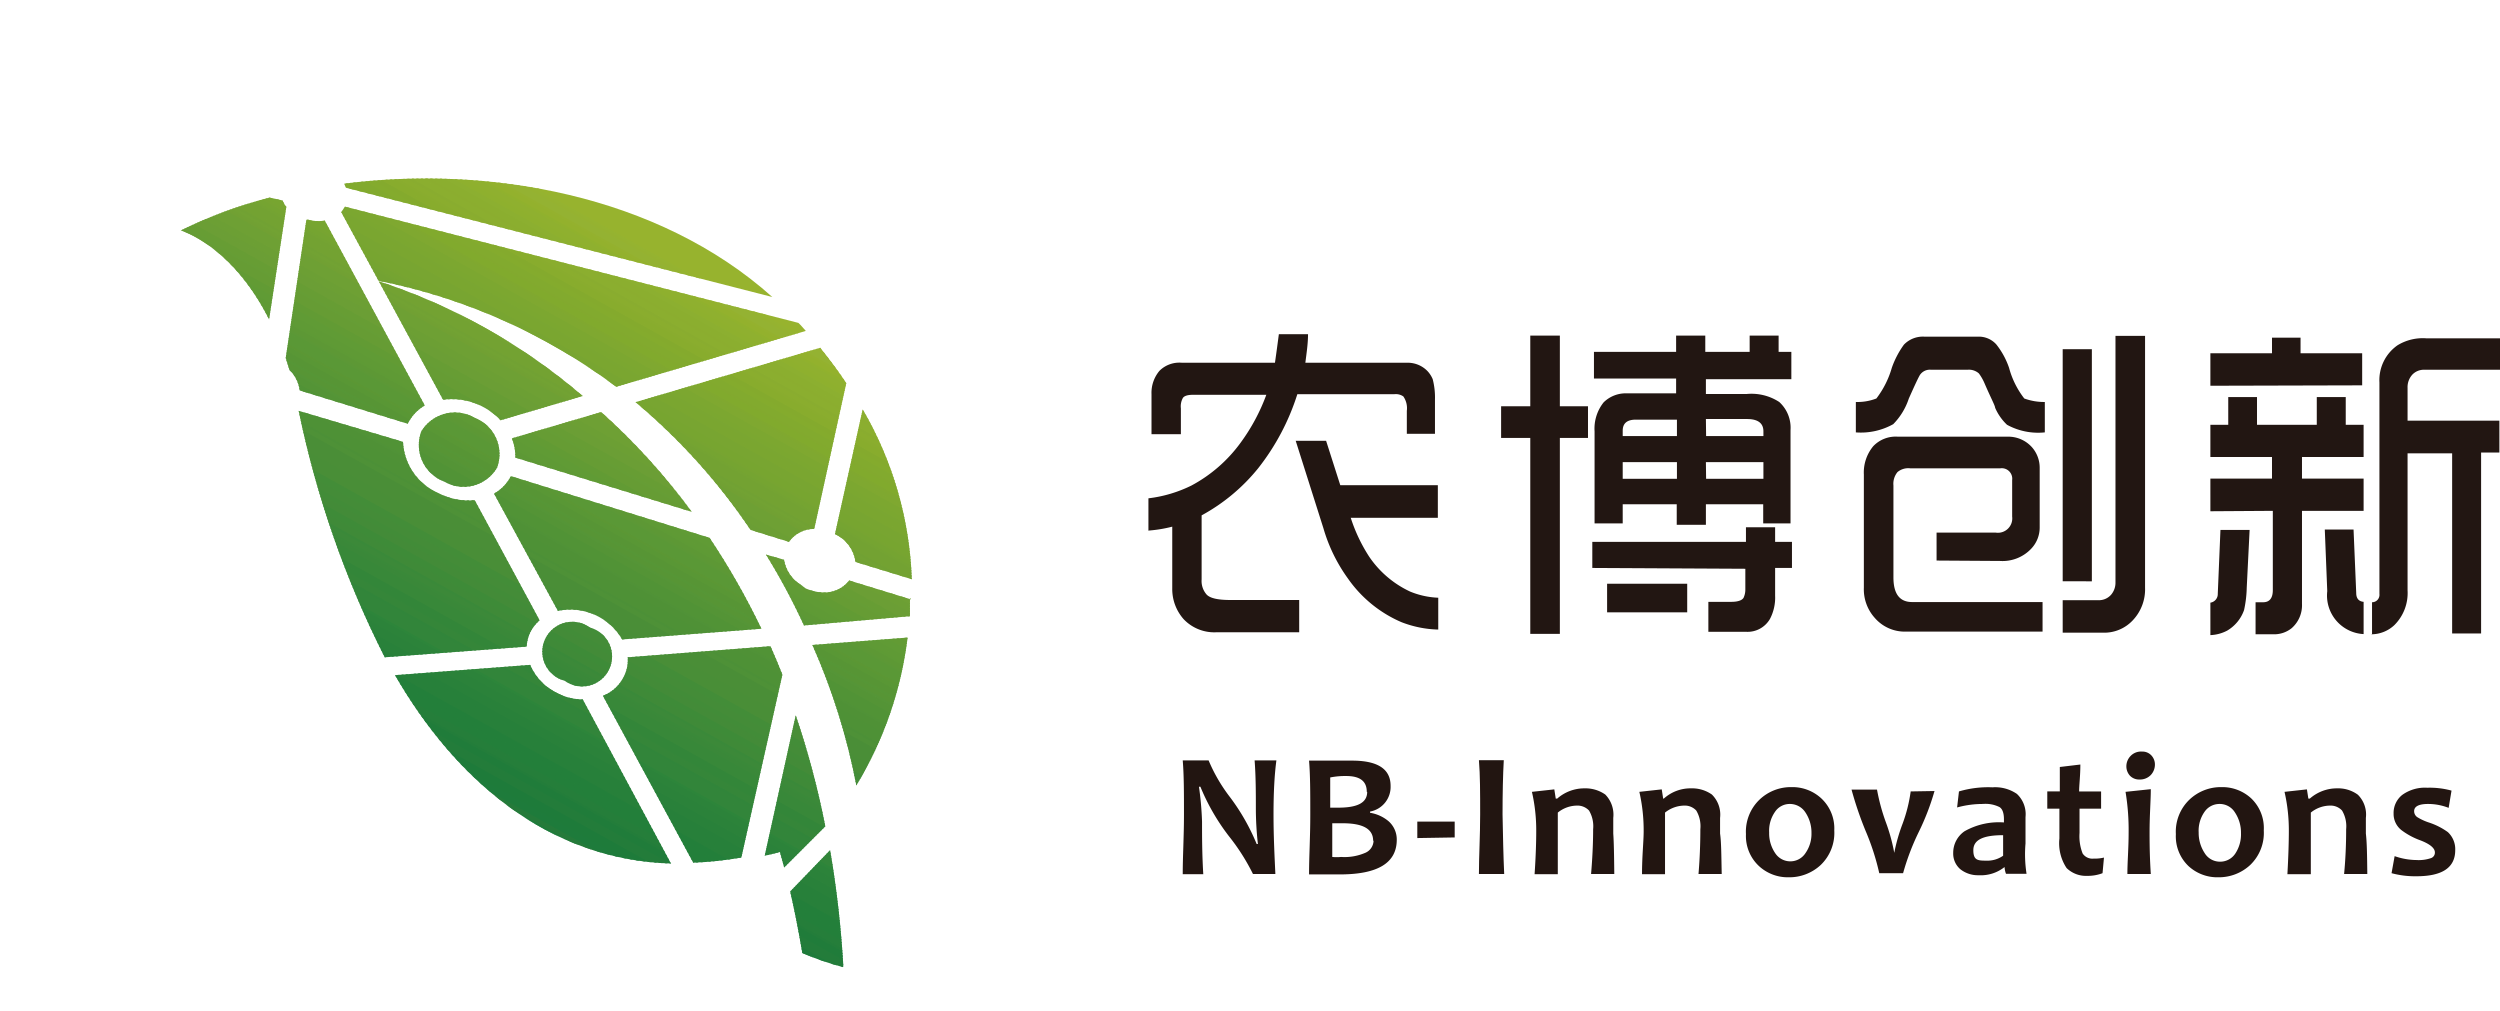 <svg xmlns="http://www.w3.org/2000/svg" xmlns:xlink="http://www.w3.org/1999/xlink" viewBox="0 0 121.71 49.21"><defs><style>.cls-1{fill:none;clip-rule:evenodd;}.cls-2{fill:#221612;}.cls-3{clip-path:url(#clip-path);}.cls-4{fill:#1f773b;}.cls-10,.cls-11,.cls-12,.cls-13,.cls-14,.cls-15,.cls-16,.cls-17,.cls-18,.cls-19,.cls-20,.cls-21,.cls-22,.cls-23,.cls-24,.cls-25,.cls-26,.cls-27,.cls-28,.cls-29,.cls-30,.cls-31,.cls-32,.cls-33,.cls-34,.cls-35,.cls-36,.cls-37,.cls-38,.cls-39,.cls-4,.cls-40,.cls-41,.cls-42,.cls-43,.cls-44,.cls-45,.cls-46,.cls-47,.cls-48,.cls-49,.cls-5,.cls-50,.cls-51,.cls-52,.cls-53,.cls-54,.cls-55,.cls-56,.cls-57,.cls-58,.cls-59,.cls-6,.cls-60,.cls-61,.cls-62,.cls-63,.cls-64,.cls-65,.cls-66,.cls-67,.cls-68,.cls-69,.cls-7,.cls-70,.cls-71,.cls-72,.cls-73,.cls-74,.cls-75,.cls-76,.cls-77,.cls-78,.cls-79,.cls-8,.cls-80,.cls-81,.cls-82,.cls-83,.cls-84,.cls-85,.cls-86,.cls-87,.cls-88,.cls-89,.cls-9,.cls-90,.cls-91,.cls-92,.cls-93,.cls-94,.cls-95,.cls-96,.cls-97{fill-rule:evenodd;}.cls-5{fill:#1b783c;}.cls-6{fill:#20793b;}.cls-7{fill:#1e7b3b;}.cls-8{fill:#257a3a;}.cls-9{fill:#1e7b3a;}.cls-10{fill:#237c3a;}.cls-11{fill:#207c3a;}.cls-12{fill:#237d3a;}.cls-13{fill:#257e3a;}.cls-14{fill:#237f3a;}.cls-15{fill:#27803a;}.cls-16{fill:#29813a;}.cls-17{fill:#2b823a;}.cls-18{fill:#2c833a;}.cls-19{fill:#2d853a;}.cls-20{fill:#32853a;}.cls-21{fill:#31853a;}.cls-22{fill:#358639;}.cls-23{fill:#338639;}.cls-24{fill:#388839;}.cls-25{fill:#3a8839;}.cls-26{fill:#3a8939;}.cls-27{fill:#3c8939;}.cls-28{fill:#3f8a38;}.cls-29{fill:#3e8b38;}.cls-30{fill:#438b38;}.cls-31{fill:#428c38;}.cls-32{fill:#448c38;}.cls-33{fill:#438d38;}.cls-34{fill:#498e37;}.cls-35{fill:#4a8e37;}.cls-36{fill:#4e9137;}.cls-37{fill:#4c9037;}.cls-38{fill:#4e9136;}.cls-39{fill:#4f9136;}.cls-40{fill:#509237;}.cls-41{fill:#519336;}.cls-42{fill:#549436;}.cls-43{fill:#559537;}.cls-44{fill:#579535;}.cls-45{fill:#569636;}.cls-46{fill:#599735;}.cls-47{fill:#5b9734;}.cls-48{fill:#5a9836;}.cls-49{fill:#5c9836;}.cls-50{fill:#5d9835;}.cls-51{fill:#5e9a35;}.cls-52{fill:#5f9a35;}.cls-53{fill:#609b35;}.cls-54{fill:#629b34;}.cls-55{fill:#669c34;}.cls-56{fill:#669d35;}.cls-57{fill:#679d34;}.cls-58{fill:#6b9e35;}.cls-59{fill:#6c9f34;}.cls-60{fill:#6ea034;}.cls-61{fill:#71a033;}.cls-62{fill:#71a133;}.cls-63{fill:#72a233;}.cls-64{fill:#73a232;}.cls-65{fill:#74a332;}.cls-66{fill:#75a431;}.cls-67{fill:#77a431;}.cls-68{fill:#77a530;}.cls-69{fill:#78a531;}.cls-70{fill:#7aa630;}.cls-71{fill:#7aa631;}.cls-72{fill:#7ba730;}.cls-73{fill:#7ca730;}.cls-74{fill:#7fa830;}.cls-75{fill:#80a82f;}.cls-76{fill:#81aa2d;}.cls-77{fill:#82a92e;}.cls-78{fill:#82aa2e;}.cls-79{fill:#84ab2d;}.cls-80{fill:#84aa2d;}.cls-81{fill:#88ac2d;}.cls-82{fill:#89ac2e;}.cls-83{fill:#8aad2e;}.cls-84{fill:#89ac2f;}.cls-85{fill:#8bae2f;}.cls-86{fill:#8bad2f;}.cls-87{fill:#8caf30;}.cls-88{fill:#8eb02e;}.cls-89{fill:#8fb02e;}.cls-90{fill:#8fb02f;}.cls-91{fill:#90b12d;}.cls-92{fill:#93b12d;}.cls-93{fill:#94b12e;}.cls-94{fill:#94b232;}.cls-95{fill:#95b230;}.cls-96{fill:#95b330;}.cls-97{fill:#97b32e;}.cls-98{fill:#221511;}</style><clipPath id="clip-path"><path class="cls-1" d="M23.09,20.33a1.9,1.9,0,0,1,1.11,2.44,1.89,1.89,0,0,1-2.59.67A1.9,1.9,0,0,1,20.51,21a1.91,1.91,0,0,1,2.58-.67Zm9.58,21.72-4.3-8a2.69,2.69,0,0,1-1.19-.28,2.74,2.74,0,0,1-1.37-1.4l-6.58.5c2.92,5.06,7.44,9,13.44,9.17Zm-3.31-8.16L33.75,42a17.75,17.75,0,0,0,2.34-.25l2-8.91c-.19-.47-.38-.93-.58-1.38L30.56,32a1.77,1.77,0,0,1-.18.92,1.88,1.88,0,0,1-1,.94ZM18.73,32l6.91-.52a1.89,1.89,0,0,1,.17-.69,1.92,1.92,0,0,1,.46-.59l-3.16-5.85A3.16,3.16,0,0,1,21.33,24a2.86,2.86,0,0,1-1.71-2.49L14.54,20a48,48,0,0,0,4.19,12Zm25.61-2.82-3-.92a1.52,1.52,0,0,1-1.34.58,2.23,2.23,0,0,1-.77-.19L39,28.48a1.77,1.77,0,0,1-.83-1.23L37.29,27a31.77,31.77,0,0,1,1.85,3.45L44.3,30c0-.3,0-.59,0-.89Zm-9.81-3-9.66-3a2,2,0,0,1-.82.85l3.11,5.71a2.92,2.92,0,0,1,3.13,1.39l6.78-.52a36,36,0,0,0-2.54-4.45Zm3.65,16.05,2-2a41.72,41.72,0,0,0-1.44-5.41l-1.51,6.84c.25-.06.5-.11.74-.18l.22.8Zm6-11.19-4.63.36a31.34,31.34,0,0,1,2.14,6.84A18.1,18.1,0,0,0,44.19,31ZM40.4,41.4l-1.93,2c.19.83.4,1.87.59,3a14.53,14.53,0,0,0,2,.69,50.58,50.58,0,0,0-.64-5.67ZM42,19.93,40.65,26a1.76,1.76,0,0,1,1,1.36l2.74.84A17.58,17.58,0,0,0,42,19.93Zm-2.06-3-9,2.65a29.83,29.83,0,0,1,5.6,6.22l1.87.58a1.49,1.49,0,0,1,1.23-.63l1.56-7.1c-.38-.57-.8-1.14-1.27-1.72ZM29.27,20.06l-4.35,1.28a2.37,2.37,0,0,1,.17.94l8.59,2.64a32,32,0,0,0-4.41-4.86ZM16.84,9.14,37.6,14.46C32,9.45,23.75,8.05,16.76,8.94a1.67,1.67,0,0,1,.08.2Zm-.22,1.2,1.81,3.33A28.64,28.64,0,0,1,30,18.83l9.23-2.72c-.12-.13-.23-.27-.36-.39L16.79,10.06v0a2.33,2.33,0,0,1-.17.26Zm1.82,3.35,3.13,5.77a3.25,3.25,0,0,1,2.8,1l4-1.18a29.2,29.2,0,0,0-10-5.61Zm-3.53-2.95-1,6.69c.06.18.12.38.18.58a1.67,1.67,0,0,1,.5,1l5.26,1.62a2.1,2.1,0,0,1,.83-.89l-4.87-9a1.85,1.85,0,0,1-.87-.06ZM13.1,15.55l.84-5.48h0a1,1,0,0,1-.18-.31l-.64-.14A22.11,22.11,0,0,0,8.8,11.22s2.47.7,4.3,4.33Zm15.62,15a1.46,1.46,0,1,1-1.24,2.59,1.46,1.46,0,1,1,1.24-2.59Z"/></clipPath></defs><title>nbilg</title><g id="レイヤー_2" data-name="レイヤー 2"><g id="レイヤー_2-2" data-name="レイヤー 2"><path class="cls-2" d="M55.91,25.85V24.26A6.44,6.44,0,0,0,58,23.64a7.09,7.09,0,0,0,2.4-2.09,9.44,9.44,0,0,0,1.25-2.33H58.09c-.26,0-.43.05-.5.15a.84.84,0,0,0-.1.51v1.26H56.06V19.19a1.66,1.66,0,0,1,.39-1.14,1.37,1.37,0,0,1,1.09-.39h4.53c.07-.48.13-.94.19-1.39h1.42c0,.45-.07.91-.13,1.39h4.94a1.34,1.34,0,0,1,1,.4,1.32,1.32,0,0,1,.26.4,3.59,3.59,0,0,1,.11,1v1.66H68.49V20a1,1,0,0,0-.17-.7.64.64,0,0,0-.43-.11H63.16a11.34,11.34,0,0,1-1.91,3.61,9.17,9.17,0,0,1-2.75,2.29v3.12a1,1,0,0,0,.23.72c.16.19.55.28,1.16.28h3.36v1.57h-4a2.06,2.06,0,0,1-1.62-.63,2.21,2.21,0,0,1-.56-1.51v-3a6.57,6.57,0,0,1-1.15.19Zm7.17-4.39h1.48l.69,2.16H70v1.59H65.76a7.91,7.91,0,0,0,.89,1.88,4.91,4.91,0,0,0,2,1.71,4,4,0,0,0,1.37.3v1.55a5.28,5.28,0,0,1-1.79-.36,6.12,6.12,0,0,1-2.61-2.13,7.93,7.93,0,0,1-1.19-2.44Zm10-.14V19.78H74.5V16.34h1.44v3.44h1.37v1.54H75.94v9.54H74.5V21.32Zm4.44,6.33V26.38H85v-.71h1.42v.71h.82v1.27h-.82V29a2.23,2.23,0,0,1-.25,1.13,1.26,1.26,0,0,1-1.14.63H83.17V29.3h1.12c.31,0,.51-.07.59-.19a.94.94,0,0,0,.09-.42v-1Zm.11-2.17V21a2.05,2.05,0,0,1,.44-1.41,1.53,1.53,0,0,1,1.14-.44h2.39v-.72h-4V17.13h4v-.79h1.42v.79h2.16v-.79h1.41v.79h.62v1.33H83.05v.72h2a2.47,2.47,0,0,1,1.57.39,1.69,1.69,0,0,1,.55,1.37v4.54H85.84v-.93H83.05v1H81.63v-1H79v.93ZM79,23.31h2.64V22.5H79Zm0-2.08h2.64v-.8h-2c-.43,0-.64.18-.64.54Zm4.06,2.08h2.79V22.5H83.05Zm0-2.08h2.79V21c0-.4-.27-.6-.8-.6h-2Zm-4.82,8.58V28.42h3.9v1.39Zm12.11-8.76V19.57a2.55,2.55,0,0,0,1-.17,4.5,4.5,0,0,0,.75-1.49,4.37,4.37,0,0,1,.59-1.13,1.28,1.28,0,0,1,1-.39h2.6a1.14,1.14,0,0,1,.9.38,3.82,3.82,0,0,1,.62,1.14,4.21,4.21,0,0,0,.74,1.49,2.79,2.79,0,0,0,1,.17v1.48a3.15,3.15,0,0,1-1.84-.37,2.5,2.5,0,0,1-.58-.83c0-.1-.22-.5-.52-1.2a2.35,2.35,0,0,0-.27-.47.73.73,0,0,0-.54-.18H94a.58.58,0,0,0-.52.24c-.07.1-.25.49-.55,1.16a3.2,3.2,0,0,1-.76,1.25,3.23,3.23,0,0,1-1.83.4Zm3.93,6.24V25.93h2.88a.7.7,0,0,0,.8-.78V23.37a.51.51,0,0,0-.58-.57H93a.82.82,0,0,0-.62.18.9.9,0,0,0-.2.66v4.47c0,.8.3,1.2.91,1.2h6.35v1.44H92.77a1.93,1.93,0,0,1-1.5-.67,2.08,2.08,0,0,1-.53-1.47V23.1a2,2,0,0,1,.46-1.38,1.51,1.51,0,0,1,1.21-.46H97.7a1.55,1.55,0,0,1,1.23.52,1.51,1.51,0,0,1,.37,1V25.7a1.49,1.49,0,0,1-.4,1,1.92,1.92,0,0,1-1.53.61Zm6.14,3.51V29.22h1.73a.79.79,0,0,0,.63-.27.9.9,0,0,0,.21-.6v-12h1.44V28.61a2.19,2.19,0,0,1-.58,1.57,1.9,1.9,0,0,1-1.5.62Zm0-2.5V17h1.42V28.3Zm7.19,2.59V29.34a.42.42,0,0,0,.36-.43l.13-3.11h1.42l-.14,2.81a5.56,5.56,0,0,1-.13,1.09,1.88,1.88,0,0,1-.82,1,1.91,1.91,0,0,1-.82.22Zm0-6V23.3h3V22.25h-3V20.68h.87V19.33h1.4v1.35h2.91V19.33h1.41v1.35h.87v1.57h-3V23.3h3v1.57h-3V29.4a1.48,1.48,0,0,1-.5,1.18,1.36,1.36,0,0,1-.88.3h-.88V29.32h.37c.31,0,.47-.2.47-.59V24.87Zm0-6.11V17.2h3v-.76H112v.76h3v1.56Zm5.57,7h1.4l.13,3.09c0,.27.13.41.36.43v1.57a1.88,1.88,0,0,1-1.77-2.09Zm2.3,5.08V29.32a.36.36,0,0,0,.36-.4V18.62a2.07,2.07,0,0,1,.88-1.81,2.36,2.36,0,0,1,1.39-.34h3.61V18H118a.78.78,0,0,0-.55.23.9.9,0,0,0-.24.65v1.6h4.47v1.55h-.89v8.81h-1.41V22.07h-2.17v6.67a2.2,2.2,0,0,1-.64,1.69,1.64,1.64,0,0,1-1.13.45Z"/><g class="cls-3"><polyline class="cls-4" points="0 27.02 0.14 26.79 39.97 48.98 39.85 49.21"/><polyline class="cls-4" points="0.11 26.84 0.18 26.7 40.03 48.88 39.95 49.03"/><polyline class="cls-5" points="0.16 26.75 0.24 26.6 40.09 48.79 40.01 48.93"/><polyline class="cls-5" points="0.21 26.65 0.29 26.51 40.14 48.68 40.07 48.83"/><polyline class="cls-5" points="0.27 26.56 0.35 26.41 40.2 48.59 40.11 48.73"/><polyline class="cls-5" points="0.32 26.46 0.41 26.31 40.25 48.49 40.16 48.64"/><polyline class="cls-6" points="0.37 26.36 0.45 26.21 40.3 48.4 40.22 48.54"/><polyline class="cls-6" points="0.43 26.26 0.51 26.12 40.36 48.31 40.28 48.45"/><polyline class="cls-6" points="0.49 26.16 0.56 26.02 40.41 48.2 40.33 48.35"/><polyline class="cls-7" points="0.54 26.07 0.62 25.93 40.46 48.1 40.38 48.26"/><polyline class="cls-7" points="0.59 25.98 0.68 25.83 40.52 48.01 40.44 48.15"/><polyline class="cls-8" points="0.64 25.88 0.72 25.73 40.57 47.91 40.49 48.06"/><polyline class="cls-8" points="0.7 25.78 0.78 25.64 40.63 47.82 40.55 47.96"/><polyline class="cls-7" points="0.75 25.68 0.83 25.55 40.68 47.72 40.6 47.87"/><polyline class="cls-7" points="0.8 25.59 0.89 25.44 40.73 47.63 40.65 47.77"/><polyline class="cls-7" points="0.86 25.5 0.94 25.35 40.78 47.52 40.71 47.67"/><polyline class="cls-9" points="0.91 25.4 0.99 25.25 40.84 47.43 40.76 47.57"/><polyline class="cls-9" points="0.97 25.29 1.05 25.15 40.9 47.34 40.81 47.48"/><polyline class="cls-9" points="1.02 25.2 1.1 25.06 40.95 47.24 40.86 47.39"/><polyline class="cls-9" points="1.07 25.1 1.16 24.96 41 47.14 40.92 47.29"/><polyline class="cls-10" points="1.13 25.01 1.21 24.87 41.05 47.04 40.98 47.19"/><polyline class="cls-10" points="1.18 24.91 1.26 24.76 41.11 46.95 41.03 47.09"/><polyline class="cls-10" points="1.24 24.82 1.32 24.67 41.16 46.85 41.08 47"/><polyline class="cls-10" points="1.29 24.71 1.37 24.57 41.21 46.76 41.13 46.9"/><polyline class="cls-11" points="1.34 24.62 1.42 24.48 41.27 46.65 41.19 46.81"/><polyline class="cls-11" points="1.4 24.52 1.48 24.38 41.32 46.56 41.24 46.71"/><polyline class="cls-11" points="1.45 24.43 1.53 24.28 41.38 46.46 41.3 46.61"/><polyline class="cls-12" points="1.51 24.34 1.59 24.18 41.44 46.37 41.35 46.51"/><polyline class="cls-13" points="1.56 24.24 1.64 24.09 41.48 46.27 41.41 46.41"/><polyline class="cls-13" points="1.61 24.14 1.69 24 41.53 46.17 41.46 46.32"/><polyline class="cls-13" points="1.67 24.04 1.74 23.9 41.59 46.07 41.52 46.23"/><polyline class="cls-14" points="1.72 23.95 1.8 23.8 41.65 45.98 41.57 46.12"/><polyline class="cls-14" points="1.78 23.85 1.86 23.7 41.7 45.88 41.62 46.03"/><polyline class="cls-14" points="1.82 23.75 1.91 23.61 41.75 45.79 41.67 45.93"/><polyline class="cls-14" points="1.88 23.65 1.96 23.51 41.8 45.69 41.73 45.84"/><polyline class="cls-14" points="1.94 23.56 2.02 23.42 41.87 45.59 41.78 45.74"/><polyline class="cls-14" points="1.99 23.47 2.07 23.32 41.92 45.5 41.83 45.64"/><polyline class="cls-14" points="2.04 23.37 2.12 23.21 41.97 45.4 41.89 45.55"/><polyline class="cls-15" points="2.09 23.27 2.17 23.12 42.02 45.31 41.94 45.45"/><polyline class="cls-15" points="2.15 23.17 2.23 23.03 42.08 45.21 42 45.35"/><polyline class="cls-15" points="2.21 23.08 2.28 22.93 42.13 45.11 42.05 45.26"/><polyline class="cls-15" points="2.26 22.98 2.34 22.84 42.19 45.01 42.1 45.16"/><polyline class="cls-15" points="2.31 22.88 2.4 22.73 42.24 44.92 42.16 45.06"/><polyline class="cls-15" points="2.36 22.79 2.44 22.64 42.29 44.82 42.21 44.97"/><polyline class="cls-15" points="2.42 22.69 2.5 22.54 42.35 44.73 42.27 44.87"/><polyline class="cls-16" points="2.48 22.59 2.55 22.45 42.4 44.63 42.32 44.78"/><polyline class="cls-16" points="2.53 22.49 2.6 22.36 42.45 44.53 42.37 44.68"/><polyline class="cls-16" points="2.58 22.4 2.66 22.26 42.51 44.43 42.43 44.58"/><polyline class="cls-16" points="2.63 22.31 2.71 22.16 42.56 44.34 42.48 44.48"/><polyline class="cls-17" points="2.69 22.21 2.77 22.06 42.62 44.24 42.54 44.38"/><polyline class="cls-17" points="2.74 22.11 2.83 21.96 42.67 44.15 42.59 44.29"/><polyline class="cls-17" points="2.79 22.02 2.88 21.87 42.72 44.05 42.64 44.2"/><polyline class="cls-17" points="2.84 21.92 2.93 21.77 42.77 43.95 42.7 44.09"/><polyline class="cls-18" points="2.9 21.82 2.98 21.67 42.83 43.85 42.75 44"/><polyline class="cls-18" points="2.96 21.73 3.04 21.57 42.88 43.76 42.81 43.91"/><polyline class="cls-18" points="3.01 21.62 3.09 21.48 42.94 43.66 42.85 43.81"/><polyline class="cls-19" points="3.06 21.53 3.15 21.39 42.99 43.56 42.91 43.72"/><polyline class="cls-20" points="3.12 21.44 3.2 21.29 43.05 43.47 42.97 43.62"/><polyline class="cls-20" points="3.17 21.34 3.25 21.2 43.1 43.37 43.02 43.52"/><polyline class="cls-20" points="3.23 21.24 3.31 21.09 43.15 43.28 43.07 43.42"/><polyline class="cls-20" points="3.28 21.14 3.36 21 43.2 43.18 43.13 43.32"/><polyline class="cls-20" points="3.33 21.05 3.41 20.9 43.26 43.09 43.18 43.23"/><polyline class="cls-20" points="3.39 20.95 3.46 20.81 43.32 42.98 43.23 43.13"/><polyline class="cls-21" points="3.44 20.86 3.52 20.71 43.37 42.89 43.29 43.03"/><polyline class="cls-22" points="3.5 20.76 3.58 20.61 43.43 42.8 43.34 42.93"/><polyline class="cls-22" points="3.54 20.66 3.63 20.51 43.47 42.7 43.4 42.84"/><polyline class="cls-22" points="3.6 20.56 3.68 20.42 43.53 42.61 43.45 42.74"/><polyline class="cls-23" points="3.66 20.46 3.73 20.32 43.58 42.5 43.5 42.65"/><polyline class="cls-23" points="3.71 20.37 3.79 20.23 43.64 42.41 43.56 42.56"/><polyline class="cls-23" points="3.77 20.27 3.85 20.12 43.69 42.31 43.61 42.45"/><polyline class="cls-23" points="3.81 20.18 3.9 20.03 43.74 42.21 43.66 42.36"/><polyline class="cls-24" points="3.87 20.08 3.95 19.93 43.8 42.12 43.72 42.26"/><polyline class="cls-24" points="3.92 19.98 4.01 19.84 43.85 42.02 43.77 42.17"/><polyline class="cls-24" points="3.98 19.89 4.06 19.74 43.91 41.92 43.82 42.07"/><polyline class="cls-24" points="4.03 19.79 4.12 19.65 43.96 41.83 43.88 41.97"/><polyline class="cls-24" points="4.08 19.7 4.17 19.55 44.01 41.73 43.93 41.87"/><polyline class="cls-25" points="4.14 19.59 4.22 19.45 44.06 41.64 43.98 41.78"/><polyline class="cls-25" points="4.2 19.5 4.27 19.36 44.12 41.54 44.04 41.68"/><polyline class="cls-26" points="4.25 19.4 4.33 19.26 44.18 41.44 44.09 41.59"/><polyline class="cls-27" points="4.3 19.31 4.38 19.16 44.23 41.34 44.15 41.49"/><polyline class="cls-27" points="4.35 19.21 4.43 19.06 44.28 41.25 44.2 41.39"/><polyline class="cls-26" points="4.41 19.12 4.49 18.97 44.34 41.15 44.26 41.29"/><polyline class="cls-28" points="4.46 19.02 4.54 18.87 44.39 41.06 44.32 41.2"/><polyline class="cls-28" points="4.52 18.92 4.6 18.78 44.44 40.95 44.36 41.1"/><polyline class="cls-28" points="4.57 18.82 4.65 18.68 44.5 40.86 44.42 41.01"/><polyline class="cls-29" points="4.62 18.73 4.7 18.58 44.55 40.77 44.47 40.91"/><polyline class="cls-29" points="4.68 18.64 4.76 18.49 44.6 40.67 44.53 40.81"/><polyline class="cls-29" points="4.74 18.53 4.82 18.39 44.66 40.57 44.57 40.72"/><polyline class="cls-30" points="4.78 18.44 4.87 18.3 44.71 40.48 44.63 40.62"/><polyline class="cls-30" points="4.84 18.34 4.92 18.2 44.77 40.38 44.69 40.52"/><polyline class="cls-30" points="4.89 18.25 4.97 18.1 44.82 40.28 44.74 40.42"/><polyline class="cls-31" points="4.95 18.15 5.03 18 44.87 40.18 44.8 40.33"/><polyline class="cls-31" points="5.01 18.05 5.08 17.9 44.94 40.09 44.84 40.23"/><polyline class="cls-32" points="5.05 17.95 5.14 17.81 44.98 39.99 44.9 40.14"/><polyline class="cls-32" points="5.11 17.86 5.19 17.71 45.03 39.89 44.95 40.04"/><polyline class="cls-32" points="5.16 17.77 5.24 17.62 45.09 39.8 45.01 39.94"/><polyline class="cls-33" points="5.22 17.67 5.3 17.52 45.15 39.7 45.06 39.85"/><polyline class="cls-33" points="5.28 17.58 5.35 17.42 45.19 39.61 45.12 39.74"/><polyline class="cls-33" points="5.32 17.47 5.4 17.33 45.25 39.51 45.17 39.65"/><polyline class="cls-34" points="5.38 17.38 5.46 17.23 45.3 39.41 45.23 39.56"/><polyline class="cls-34" points="5.43 17.28 5.51 17.13 45.36 39.31 45.28 39.47"/><polyline class="cls-34" points="5.49 17.19 5.57 17.04 45.41 39.22 45.33 39.36"/><polyline class="cls-34" points="5.54 17.09 5.62 16.94 45.46 39.12 45.38 39.26"/><polyline class="cls-34" points="5.59 16.99 5.67 16.84 45.52 39.03 45.44 39.17"/><polyline class="cls-34" points="5.64 16.89 5.72 16.75 45.57 38.93 45.49 39.08"/><polyline class="cls-35" points="5.7 16.8 5.78 16.65 45.63 38.83 45.55 38.98"/><polyline class="cls-35" points="5.76 16.7 5.84 16.56 45.67 38.73 45.6 38.87"/><polyline class="cls-35" points="5.8 16.61 5.89 16.46 45.73 38.64 45.66 38.78"/><polyline class="cls-35" points="5.86 16.5 5.94 16.36 45.78 38.54 45.71 38.69"/><polyline class="cls-35" points="5.92 16.41 5.99 16.26 45.84 38.45 45.77 38.59"/><polyline class="cls-35" points="5.97 16.31 6.05 16.17 45.9 38.34 45.81 38.5"/><polyline class="cls-35" points="6.02 16.22 6.11 16.07 45.95 38.25 45.87 38.4"/><polyline class="cls-36" points="6.07 16.12 6.15 15.97 46 38.16 45.92 38.3"/><polyline class="cls-36" points="6.13 16.03 6.21 15.87 46.06 38.06 45.98 38.21"/><polyline class="cls-37" points="6.19 15.92 6.26 15.78 46.11 37.97 46.03 38.11"/><polyline class="cls-38" points="6.24 15.83 6.32 15.68 46.17 37.86 46.08 38.01"/><polyline class="cls-38" points="6.29 15.73 6.38 15.59 46.22 37.77 46.14 37.91"/><polyline class="cls-38" points="6.34 15.64 6.42 15.49 46.27 37.67 46.19 37.82"/><polyline class="cls-38" points="6.4 15.54 6.48 15.39 46.33 37.58 46.25 37.72"/><polyline class="cls-38" points="6.46 15.44 6.53 15.3 46.38 37.48 46.3 37.62"/><polyline class="cls-39" points="6.51 15.34 6.59 15.2 46.43 37.39 46.35 37.53"/><polyline class="cls-39" points="6.56 15.25 6.64 15.11 46.49 37.28 46.41 37.43"/><polyline class="cls-39" points="6.61 15.15 6.69 15.01 46.54 37.19 46.46 37.33"/><polyline class="cls-40" points="6.67 15.06 6.75 14.91 46.6 37.09 46.52 37.24"/><polyline class="cls-41" points="6.72 14.97 6.8 14.81 46.65 37 46.56 37.14"/><polyline class="cls-41" points="6.77 14.86 6.86 14.72 46.7 36.9 46.62 37.05"/><polyline class="cls-41" points="6.83 14.77 6.91 14.62 46.76 36.8 46.67 36.95"/><polyline class="cls-41" points="6.88 14.67 6.96 14.53 46.81 36.7 46.73 36.85"/><polyline class="cls-41" points="6.94 14.58 7.02 14.43 46.87 36.61 46.78 36.75"/><polyline class="cls-42" points="6.99 14.48 7.07 14.33 46.92 36.51 46.83 36.66"/><polyline class="cls-42" points="7.04 14.38 7.13 14.24 46.97 36.42 46.89 36.56"/><polyline class="cls-42" points="7.1 14.28 7.18 14.14 47.02 36.33 46.95 36.46"/><polyline class="cls-43" points="7.15 14.19 7.23 14.04 47.08 36.22 47 36.37"/><polyline class="cls-44" points="7.21 14.09 7.29 13.95 47.14 36.13 47.05 36.27"/><polyline class="cls-44" points="7.26 13.99 7.34 13.84 47.18 36.03 47.1 36.18"/><polyline class="cls-45" points="7.31 13.89 7.39 13.75 47.24 35.94 47.16 36.08"/><polyline class="cls-44" points="7.37 13.8 7.44 13.66 47.3 35.84 47.22 35.98"/><polyline class="cls-44" points="7.42 13.7 7.5 13.56 47.35 35.74 47.27 35.89"/><polyline class="cls-44" points="7.47 13.61 7.56 13.46 47.4 35.64 47.32 35.78"/><polyline class="cls-46" points="7.53 13.52 7.61 13.36 47.45 35.55 47.37 35.69"/><polyline class="cls-46" points="7.58 13.42 7.66 13.27 47.51 35.45 47.43 35.59"/><polyline class="cls-47" points="7.64 13.31 7.72 13.17 47.57 35.36 47.49 35.5"/><polyline class="cls-48" points="7.69 13.22 7.77 13.08 47.62 35.25 47.54 35.4"/><polyline class="cls-48" points="7.75 13.12 7.83 12.98 47.67 35.16 47.59 35.31"/><polyline class="cls-48" points="7.79 13.03 7.88 12.89 47.72 35.06 47.64 35.21"/><polyline class="cls-48" points="7.85 12.94 7.93 12.79 47.78 34.97 47.7 35.11"/><polyline class="cls-48" points="7.91 12.83 7.99 12.69 47.83 34.87 47.76 35.02"/><polyline class="cls-49" points="7.96 12.73 8.04 12.59 47.89 34.78 47.8 34.92"/><polyline class="cls-50" points="8.01 12.64 8.1 12.5 47.94 34.67 47.86 34.83"/><polyline class="cls-50" points="8.06 12.55 8.15 12.4 47.99 34.58 47.91 34.72"/><polyline class="cls-51" points="8.12 12.45 8.2 12.3 48.05 34.48 47.97 34.63"/><polyline class="cls-52" points="8.18 12.35 8.26 12.21 48.1 34.39 48.02 34.53"/><polyline class="cls-52" points="8.23 12.25 8.31 12.11 48.16 34.3 48.07 34.43"/><polyline class="cls-52" points="8.28 12.16 8.37 12.02 48.21 34.19 48.13 34.34"/><polyline class="cls-53" points="8.33 12.06 8.41 11.92 48.26 34.09 48.18 34.24"/><polyline class="cls-53" points="8.39 11.97 8.47 11.82 48.31 34 48.24 34.14"/><polyline class="cls-53" points="8.44 11.87 8.53 11.72 48.37 33.91 48.28 34.05"/><polyline class="cls-54" points="8.5 11.77 8.58 11.63 48.42 33.81 48.34 33.95"/><polyline class="cls-54" points="8.55 11.67 8.63 11.53 48.47 33.71 48.4 33.86"/><polyline class="cls-54" points="8.61 11.58 8.68 11.43 48.53 33.61 48.45 33.76"/><polyline class="cls-55" points="8.66 11.48 8.74 11.34 48.59 33.52 48.51 33.66"/><polyline class="cls-55" points="8.71 11.39 8.79 11.24 48.64 33.42 48.55 33.57"/><polyline class="cls-55" points="8.76 11.28 8.85 11.14 48.69 33.33 48.61 33.47"/><polyline class="cls-55" points="8.82 11.19 8.9 11.05 48.75 33.23 48.67 33.37"/><polyline class="cls-56" points="8.87 11.09 8.95 10.95 48.8 33.13 48.72 33.28"/><polyline class="cls-57" points="8.93 11 9.01 10.86 48.86 33.03 48.78 33.17"/><polyline class="cls-57" points="8.98 10.9 9.06 10.76 48.9 32.94 48.82 33.08"/><polyline class="cls-57" points="9.03 10.8 9.12 10.66 48.96 32.84 48.88 32.99"/><polyline class="cls-58" points="9.09 10.71 9.17 10.56 49.01 32.75 48.94 32.89"/><polyline class="cls-58" points="9.15 10.61 9.22 10.47 49.07 32.65 48.99 32.8"/><polyline class="cls-58" points="9.2 10.51 9.28 10.37 49.13 32.55 49.04 32.7"/><polyline class="cls-58" points="9.25 10.42 9.33 10.27 49.17 32.45 49.09 32.6"/><polyline class="cls-59" points="9.3 10.33 9.38 10.18 49.23 32.36 49.15 32.5"/><polyline class="cls-59" points="9.36 10.22 9.43 10.08 49.28 32.26 49.2 32.41"/><polyline class="cls-59" points="9.41 10.13 9.49 9.99 49.34 32.16 49.26 32.31"/><polyline class="cls-60" points="9.47 10.03 9.55 9.89 49.4 32.07 49.31 32.22"/><polyline class="cls-60" points="9.51 9.94 9.6 9.79 49.44 31.97 49.36 32.11"/><polyline class="cls-60" points="9.57 9.84 9.65 9.69 49.5 31.87 49.42 32.02"/><polyline class="cls-60" points="9.63 9.74 9.71 9.6 49.55 31.78 49.48 31.92"/><polyline class="cls-60" points="9.68 9.65 9.76 9.5 49.61 31.68 49.53 31.83"/><polyline class="cls-61" points="9.74 9.55 9.82 9.41 49.66 31.58 49.58 31.74"/><polyline class="cls-62" points="9.78 9.45 9.87 9.31 49.71 31.49 49.63 31.63"/><polyline class="cls-63" points="9.84 9.36 9.92 9.21 49.77 31.39 49.69 31.54"/><polyline class="cls-62" points="9.9 9.26 9.97 9.11 49.82 31.3 49.74 31.44"/><polyline class="cls-64" points="9.95 9.16 10.03 9.02 49.88 31.2 49.79 31.34"/><polyline class="cls-64" points="10 9.06 10.08 8.92 49.93 31.1 49.85 31.25"/><polyline class="cls-64" points="10.05 8.97 10.13 8.83 49.98 31 49.9 31.16"/><polyline class="cls-64" points="10.11 8.87 10.19 8.73 50.04 30.91 49.96 31.05"/><polyline class="cls-64" points="10.17 8.78 10.24 8.63 50.09 30.81 50.01 30.96"/><polyline class="cls-65" points="10.22 8.68 10.3 8.54 50.15 30.71 50.06 30.86"/><polyline class="cls-66" points="10.27 8.58 10.36 8.44 50.2 30.62 50.12 30.77"/><polyline class="cls-66" points="10.32 8.48 10.4 8.35 50.25 30.52 50.17 30.67"/><polyline class="cls-67" points="10.38 8.39 10.46 8.25 50.31 30.42 50.23 30.57"/><polyline class="cls-68" points="10.44 8.29 10.51 8.14 50.36 30.33 50.27 30.47"/><polyline class="cls-68" points="10.49 8.19 10.57 8.05 50.41 30.23 50.33 30.38"/><polyline class="cls-68" points="10.54 8.1 10.62 7.96 50.47 30.14 50.39 30.28"/><polyline class="cls-69" points="10.59 8.01 10.67 7.86 50.52 30.04 50.44 30.19"/><polyline class="cls-69" points="10.65 7.91 10.73 7.76 50.58 29.94 50.5 30.08"/><polyline class="cls-69" points="10.7 7.81 10.78 7.66 50.63 29.84 50.54 29.99"/><polyline class="cls-69" points="10.75 7.71 10.84 7.57 50.68 29.75 50.6 29.89"/><polyline class="cls-70" points="10.81 7.61 10.89 7.47 50.73 29.66 50.66 29.8"/><polyline class="cls-70" points="10.86 7.52 10.94 7.38 50.79 29.55 50.71 29.7"/><polyline class="cls-70" points="10.92 7.42 11 7.28 50.84 29.46 50.77 29.61"/><polyline class="cls-70" points="10.97 7.33 11.05 7.19 50.89 29.36 50.81 29.5"/><polyline class="cls-71" points="11.02 7.24 11.11 7.08 50.95 29.27 50.87 29.41"/><polyline class="cls-72" points="11.08 7.13 11.16 6.99 51.01 29.17 50.93 29.31"/><polyline class="cls-72" points="11.13 7.04 11.21 6.89 51.06 29.08 50.98 29.22"/><polyline class="cls-73" points="11.19 6.94 11.27 6.8 51.12 28.97 51.03 29.13"/><polyline class="cls-73" points="11.23 6.84 11.32 6.7 51.16 28.88 51.09 29.02"/><polyline class="cls-73" points="11.29 6.75 11.37 6.6 51.22 28.78 51.14 28.93"/><polyline class="cls-74" points="11.34 6.65 11.43 6.5 51.27 28.69 51.19 28.83"/><polyline class="cls-74" points="11.4 6.55 11.48 6.41 51.33 28.59 51.25 28.73"/><polyline class="cls-74" points="11.46 6.46 11.53 6.31 51.39 28.49 51.3 28.64"/><polyline class="cls-75" points="11.51 6.36 11.59 6.22 51.43 28.4 51.35 28.55"/><polyline class="cls-76" points="11.56 6.26 11.64 6.11 51.49 28.3 51.41 28.44"/><polyline class="cls-76" points="11.62 6.17 11.7 6.02 51.54 28.21 51.47 28.35"/><polyline class="cls-76" points="11.67 6.07 11.75 5.93 51.6 28.11 51.51 28.25"/><polyline class="cls-77" points="11.72 5.97 11.81 5.83 51.65 28.01 51.57 28.16"/><polyline class="cls-78" points="11.77 5.88 11.85 5.74 51.7 27.91 51.62 28.06"/><polyline class="cls-78" points="11.83 5.78 11.91 5.64 51.76 27.82 51.68 27.96"/><polyline class="cls-78" points="11.89 5.69 11.96 5.54 51.81 27.72 51.73 27.86"/><polyline class="cls-79" points="11.94 5.58 12.02 5.44 51.87 27.62 51.78 27.77"/><polyline class="cls-79" points="11.99 5.49 12.08 5.35 51.92 27.53 51.84 27.68"/><polyline class="cls-80" points="12.04 5.39 12.13 5.25 51.97 27.43 51.89 27.58"/><polyline class="cls-80" points="12.1 5.3 12.18 5.16 52.02 27.34 51.95 27.47"/><polyline class="cls-81" points="12.15 5.2 12.23 5.06 52.08 27.24 52 27.38"/><polyline class="cls-81" points="12.21 5.1 12.29 4.96 52.13 27.14 52.05 27.29"/><polyline class="cls-81" points="12.26 5.01 12.35 4.86 52.19 27.05 52.11 27.19"/><polyline class="cls-82" points="12.31 4.91 12.39 4.77 52.24 26.95 52.16 27.09"/><polyline class="cls-83" points="12.37 4.81 12.45 4.67 52.3 26.85 52.22 27"/><polyline class="cls-83" points="12.43 4.72 12.51 4.57 52.35 26.75 52.26 26.89"/><polyline class="cls-84" points="12.47 4.63 12.56 4.48 52.4 26.66 52.32 26.8"/><polyline class="cls-85" points="12.53 4.52 12.61 4.38 52.45 26.57 52.38 26.7"/><polyline class="cls-85" points="12.58 4.43 12.66 4.29 52.51 26.47 52.43 26.61"/><polyline class="cls-85" points="12.64 4.33 12.72 4.19 52.57 26.36 52.48 26.52"/><polyline class="cls-86" points="12.69 4.24 12.77 4.09 52.62 26.27 52.53 26.42"/><polyline class="cls-85" points="12.74 4.14 12.83 3.99 52.67 26.18 52.59 26.32"/><polyline class="cls-85" points="12.8 4.04 12.88 3.9 52.73 26.08 52.65 26.22"/><polyline class="cls-85" points="12.85 3.94 12.93 3.8 52.78 25.98 52.7 26.13"/><polyline class="cls-87" points="12.91 3.85 12.99 3.71 52.84 25.88 52.76 26.03"/><polyline class="cls-87" points="12.96 3.75 13.04 3.61 52.88 25.79 52.8 25.93"/><polyline class="cls-88" points="13.01 3.66 13.1 3.51 52.94 25.69 52.86 25.83"/><polyline class="cls-88" points="13.07 3.56 13.14 3.41 53 25.59 52.91 25.74"/><polyline class="cls-89" points="13.12 3.46 13.2 3.32 53.05 25.5 52.97 25.64"/><polyline class="cls-90" points="13.18 3.37 13.26 3.22 53.1 25.4 53.02 25.55"/><polyline class="cls-90" points="13.22 3.27 13.31 3.13 53.15 25.3 53.07 25.45"/><polyline class="cls-91" points="13.28 3.18 13.36 3.03 53.21 25.21 53.13 25.35"/><polyline class="cls-92" points="13.34 3.08 13.42 2.93 53.26 25.11 53.19 25.25"/><polyline class="cls-92" points="13.39 2.98 13.47 2.83 53.32 25.02 53.24 25.16"/><polyline class="cls-93" points="13.45 2.88 13.53 2.74 53.37 24.92 53.29 25.07"/><polyline class="cls-94" points="13.5 2.79 13.58 2.64 53.42 24.82 53.34 24.97"/><polyline class="cls-94" points="13.55 2.69 13.63 2.54 53.48 24.73 53.4 24.87"/><polyline class="cls-94" points="13.61 2.6 13.68 2.44 53.53 24.63 53.45 24.77"/><polyline class="cls-95" points="13.66 2.49 13.74 2.35 53.59 24.53 53.5 24.68"/><polyline class="cls-96" points="13.72 2.4 13.8 2.26 53.64 24.44 53.56 24.58"/><polyline class="cls-97" points="13.76 2.3 15.05 0 54.9 22.19 53.61 24.48"/></g><path class="cls-98" d="M62.09,42.55H61a10.19,10.19,0,0,0-1.17-1.84,10.38,10.38,0,0,1-1.39-2.41h-.07A15.37,15.37,0,0,1,58.52,40c0,.7,0,1.55.06,2.56h-1c0-.88.06-1.85.06-2.9s0-1.91-.06-2.64h1.26a8,8,0,0,0,1.05,1.8,10.3,10.3,0,0,1,1.29,2.27h.06a15.66,15.66,0,0,1-.1-1.71c0-.76,0-1.55-.06-2.36h1.06Q62,38.06,62,39.65C62,40.72,62.05,41.68,62.09,42.55Z"/><path class="cls-98" d="M68,40.88c0,1.13-.92,1.69-2.77,1.69l-1.5,0c0-.86.06-1.82.06-2.9s0-1.91-.06-2.64H65.1l.72,0c1.26,0,1.88.41,1.88,1.23a1.22,1.22,0,0,1-1,1.25v.06a1.86,1.86,0,0,1,.9.41A1.18,1.18,0,0,1,68,40.88Zm-1.46-2.33c0-.51-.32-.77-1-.77a3.71,3.71,0,0,0-.78.07c0,.28,0,.78,0,1.47h.34C66.11,39.33,66.56,39.07,66.56,38.55Zm.31,2.38c0-.57-.49-.85-1.48-.85l-.51,0c0,.59,0,1.14,0,1.64a2.24,2.24,0,0,0,.43,0,2.54,2.54,0,0,0,1.15-.19A.66.66,0,0,0,66.87,40.93Z"/><path class="cls-98" d="M70.82,40l0,.77L69,40.8,69,40Z"/><path class="cls-98" d="M73.23,42.55H72c0-.88.06-1.85.06-2.9s0-1.91-.06-2.64h1.21q-.06,1.07-.06,2.64C73.17,40.72,73.19,41.68,73.23,42.55Z"/><path class="cls-98" d="M78.59,42.55H77.46c.06-.72.1-1.45.1-2.18a1.5,1.5,0,0,0-.2-.91.77.77,0,0,0-.6-.24,1.5,1.5,0,0,0-.92.34c0,1.1,0,2.1,0,3H74.71c.06-.89.08-1.59.08-2.1a8.41,8.41,0,0,0-.21-1.91l1.09-.12.07.45h.07a2,2,0,0,1,1.34-.5,1.68,1.68,0,0,1,1,.3,1.4,1.4,0,0,1,.39,1.14c0,.08,0,.19,0,.33s0,.28,0,.43C78.57,41,78.58,41.61,78.59,42.55Z"/><path class="cls-98" d="M83.82,42.55H82.69c.06-.72.09-1.45.09-2.18a1.5,1.5,0,0,0-.2-.91.76.76,0,0,0-.6-.24,1.52,1.52,0,0,0-.92.34c0,1.1,0,2.1,0,3H79.94c0-.89.08-1.59.08-2.1a8.41,8.41,0,0,0-.21-1.91l1.09-.12.07.45H81a1.94,1.94,0,0,1,1.34-.5,1.67,1.67,0,0,1,1,.3,1.37,1.37,0,0,1,.4,1.14c0,.08,0,.19,0,.33s0,.28,0,.43C83.8,41,83.8,41.61,83.82,42.55Z"/><path class="cls-98" d="M89.3,40.43a2.16,2.16,0,0,1-.66,1.68,2.24,2.24,0,0,1-1.56.6,2.07,2.07,0,0,1-1.45-.55A2,2,0,0,1,85,40.61a2.16,2.16,0,0,1,.66-1.68,2.21,2.21,0,0,1,1.56-.61,2.07,2.07,0,0,1,1.45.55A2,2,0,0,1,89.3,40.43Zm-1.11.13a1.76,1.76,0,0,0-.29-1,.9.9,0,0,0-.76-.42.86.86,0,0,0-.73.39,1.6,1.6,0,0,0-.28,1,1.71,1.71,0,0,0,.29,1,.88.88,0,0,0,1.48,0A1.63,1.63,0,0,0,88.19,40.56Z"/><path class="cls-98" d="M94.18,38.51a12,12,0,0,1-.77,2,11.75,11.75,0,0,0-.76,2H91.49a11.84,11.84,0,0,0-.67-2.07,17.06,17.06,0,0,1-.68-2h1.24A9.71,9.71,0,0,0,91.8,40a8.94,8.94,0,0,1,.42,1.52h0a8.58,8.58,0,0,1,.41-1.43,7.37,7.37,0,0,0,.39-1.56Z"/><path class="cls-98" d="M98.66,42.54l-1,0a1.09,1.09,0,0,1-.07-.33h0a1.85,1.85,0,0,1-1.26.4,1.38,1.38,0,0,1-.89-.29,1,1,0,0,1-.35-.79,1.27,1.27,0,0,1,.55-1.06,3.39,3.39,0,0,1,1.92-.43v-.15c0-.3-.07-.51-.22-.6a1.53,1.53,0,0,0-.81-.15,4.71,4.71,0,0,0-1.25.17l.09-.78a5,5,0,0,1,1.63-.2,1.87,1.87,0,0,1,1.19.32,1.35,1.35,0,0,1,.42,1.13c0,.12,0,.34,0,.65s0,.53,0,.63A6.24,6.24,0,0,0,98.66,42.54Zm-1.14-.88c0-.38,0-.71,0-1-1,0-1.45.24-1.45.73s.21.51.63.51A1.33,1.33,0,0,0,97.52,41.66Z"/><path class="cls-98" d="M102.43,41.75l-.07.76a2,2,0,0,1-.75.13,1.35,1.35,0,0,1-1-.38,2.18,2.18,0,0,1-.35-1.44c0-.43,0-.91,0-1.45-.14,0-.34,0-.59,0l0-.84.61,0c0-.15,0-.55,0-1.19l1-.12c0,.56-.06,1-.06,1.31l1.07,0,0,.84c-.43,0-.78,0-1.05,0v1.18a2.29,2.29,0,0,0,.15,1,.57.57,0,0,0,.54.25A1.88,1.88,0,0,0,102.43,41.75Z"/><path class="cls-98" d="M104.71,42.55h-1.14c0-.59.06-1.26.06-2a11.41,11.41,0,0,0-.15-2l1.23-.13c0,.55-.06,1.25-.06,2.11S104.67,41.93,104.71,42.55Zm.2-5.33a.74.74,0,0,1-.2.51.73.73,0,0,1-.55.22.62.62,0,0,1-.47-.19.68.68,0,0,1-.17-.45.72.72,0,0,1,.2-.5.7.7,0,0,1,.56-.22.59.59,0,0,1,.46.19A.64.64,0,0,1,104.91,37.22Z"/><path class="cls-98" d="M110.21,40.43a2.16,2.16,0,0,1-.66,1.68,2.24,2.24,0,0,1-1.55.6,2.07,2.07,0,0,1-1.46-.55,2,2,0,0,1-.61-1.55,2.16,2.16,0,0,1,.66-1.68,2.22,2.22,0,0,1,1.56-.61,2.07,2.07,0,0,1,1.45.55A2,2,0,0,1,110.21,40.43Zm-1.11.13a1.76,1.76,0,0,0-.29-1,.87.87,0,0,0-.75-.42.88.88,0,0,0-.74.39,1.6,1.6,0,0,0-.28,1,1.79,1.79,0,0,0,.29,1,.87.87,0,0,0,.75.42.88.88,0,0,0,.74-.39A1.69,1.69,0,0,0,109.1,40.56Z"/><path class="cls-98" d="M115.25,42.55h-1.13c.07-.72.1-1.45.1-2.18a1.5,1.5,0,0,0-.2-.91.76.76,0,0,0-.6-.24,1.5,1.5,0,0,0-.92.34c0,1.1,0,2.1,0,3h-1.14c.05-.89.07-1.59.07-2.1a8.41,8.41,0,0,0-.21-1.91l1.09-.12.07.45h.07a2,2,0,0,1,1.34-.5,1.62,1.62,0,0,1,1,.31,1.36,1.36,0,0,1,.39,1.13c0,.08,0,.19,0,.33s0,.28,0,.43C115.23,41,115.24,41.61,115.25,42.55Z"/><path class="cls-98" d="M119.53,41.39c0,.85-.63,1.27-1.89,1.27a4.4,4.4,0,0,1-1.21-.15l.15-.83a3.29,3.29,0,0,0,1.06.19,1.85,1.85,0,0,0,.7-.09.28.28,0,0,0,.2-.28c0-.21-.24-.41-.71-.59a3.49,3.49,0,0,1-.91-.49,1,1,0,0,1-.39-.81,1.12,1.12,0,0,1,.42-.91,1.89,1.89,0,0,1,1.22-.35,4,4,0,0,1,1.18.14l-.14.84a2.75,2.75,0,0,0-1-.19c-.45,0-.68.12-.68.35a.35.35,0,0,0,.15.29,2.6,2.6,0,0,0,.59.27,3.35,3.35,0,0,1,.9.46A1.13,1.13,0,0,1,119.53,41.39Z"/></g></g></svg>